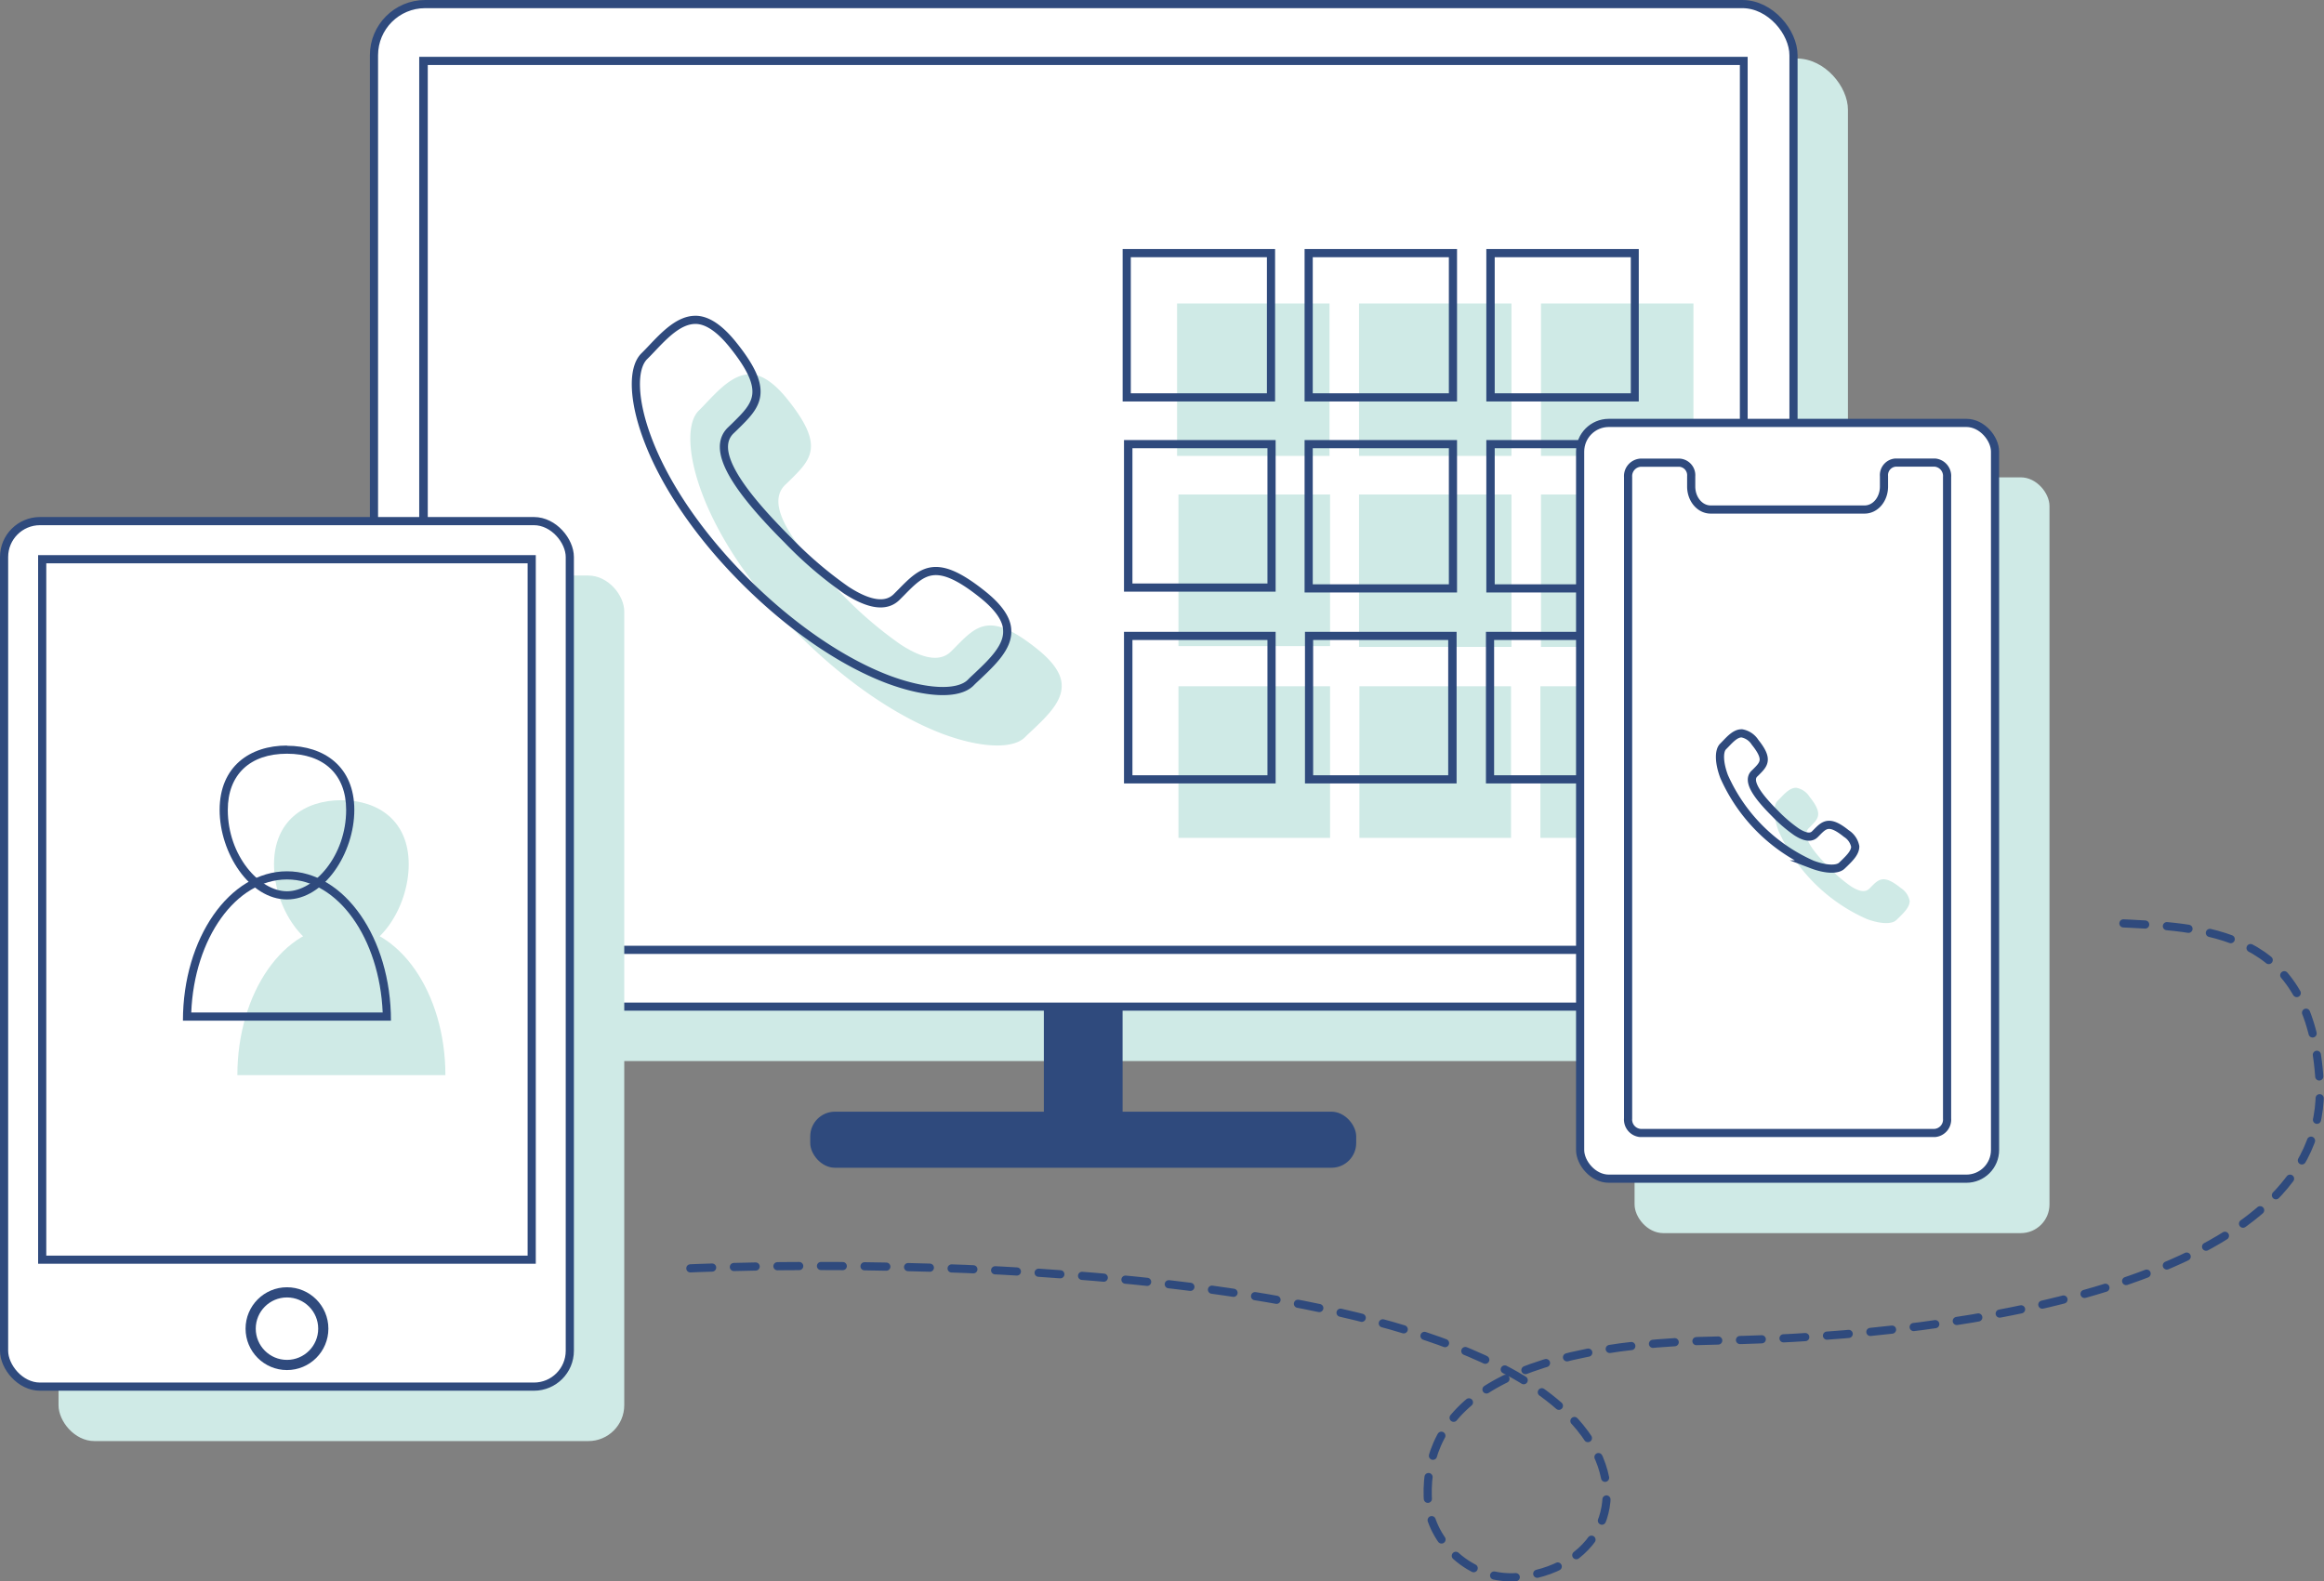 <svg xmlns="http://www.w3.org/2000/svg" viewBox="0 0 426.86 290.51"><rect x="0" y="0" width="426.86" height="290.51" fill="#808080" stroke="none"/><defs><style>.cls-1{fill:#cfeae6;}.cls-2,.cls-6{fill:#fff;}.cls-2,.cls-4,.cls-6,.cls-7{stroke:#2f4a7d;stroke-miterlimit:10;}.cls-2,.cls-4,.cls-7{stroke-width:1.5px;}.cls-3{fill:#2f4a7d;}.cls-4,.cls-5,.cls-7{fill:none;}.cls-6{stroke-width:1.87px;}.cls-7{stroke-linecap:round;stroke-dasharray:4;}</style></defs><title>illustration1</title><g id="Слой_2" data-name="Слой 2"><g id="Шар_1" data-name="Шар 1"><rect class="cls-1" x="78.69" y="10.75" width="260.73" height="184.17" rx="9.4" ry="9.4"/><rect class="cls-1" x="300.23" y="87.69" width="76.21" height="138.84" rx="5.27" ry="5.27"/><rect class="cls-2" x="68.69" y="0.75" width="260.73" height="184.17" rx="9.4" ry="9.4"/><rect class="cls-1" x="216.2" y="55.75" width="28" height="28"/><rect class="cls-1" x="249.62" y="55.75" width="28" height="28"/><rect class="cls-1" x="283.04" y="55.75" width="28" height="28"/><rect class="cls-1" x="216.45" y="90.84" width="27.85" height="27.85"/><rect class="cls-1" x="249.62" y="90.84" width="28" height="28"/><rect class="cls-1" x="283.04" y="90.84" width="28" height="28"/><rect class="cls-1" x="216.45" y="126.07" width="27.85" height="27.85"/><rect class="cls-1" x="249.69" y="126.07" width="27.85" height="27.85"/><rect class="cls-1" x="282.93" y="126.07" width="27.85" height="27.85"/><path class="cls-3" d="M232.7,47.25v25h-25v-25h25m1.5-1.5h-28v28h28v-28Z"/><path class="cls-3" d="M266.12,47.25v25h-25v-25h25m1.5-1.5h-28v28h28v-28Z"/><path class="cls-3" d="M319.57,11.94v161.8h-241V11.94h241m1.5-1.5H77v164.8h244V10.44Z"/><path class="cls-3" d="M299.54,47.25v25h-25v-25h25m1.5-1.5H273v28h28v-28Z"/><path class="cls-3" d="M232.8,82.34v24.85H208V82.34H232.8m1.5-1.5H206.45v27.85H234.3V80.84Z"/><path class="cls-3" d="M266.12,82.34v25h-25v-25h25m1.5-1.5h-28v28h28v-28Z"/><path class="cls-3" d="M299.54,82.34v25h-25v-25h25m1.5-1.5H273v28h28v-28Z"/><path class="cls-3" d="M232.8,117.57v24.85H208V117.57H232.8m1.5-1.5H206.45v27.85H234.3V116.07Z"/><path class="cls-3" d="M266,117.57v24.85H241.19V117.57H266m1.5-1.5H239.69v27.85h27.85V116.07Z"/><path class="cls-3" d="M299.28,117.57v24.85H274.43V117.57h24.85m1.5-1.5H272.93v27.85h27.85V116.07Z"/><rect class="cls-3" x="148.82" y="204.22" width="100.28" height="10.3" rx="4.54" ry="4.54"/><rect class="cls-3" x="191.73" y="185.4" width="14.46" height="26.84"/><rect class="cls-2" x="290.23" y="77.69" width="76.21" height="138.84" rx="5.27" ry="5.27"/><rect class="cls-1" x="10.75" y="105.73" width="103.91" height="159" rx="6.59" ry="6.59"/><rect class="cls-2" x="0.75" y="95.73" width="103.91" height="159" rx="6.59" ry="6.59"/><rect class="cls-2" x="-11.64" y="122.12" width="128.68" height="89.91" transform="translate(219.78 114.37) rotate(90)"/><path class="cls-2" d="M357.63,87.63V205.48a2.47,2.47,0,0,1-2.24,2.65H301.28a2.47,2.47,0,0,1-2.24-2.65V87.63A2.47,2.47,0,0,1,301.28,85h7.25a2.31,2.31,0,0,1,2.1,2.48v1.89c0,2.34,1.6,4.23,3.57,4.23h28.27c2,0,3.57-1.89,3.57-4.23V87.46a2.31,2.31,0,0,1,2.1-2.48h7.28A2.47,2.47,0,0,1,357.63,87.63Z"/><path class="cls-1" d="M195,125.89c.12,3-2.74,5.74-5.28,8.15-.49.47-1,.92-1.43,1.37-2.25,2.26-8.17,2-15.09-.57-8.54-3.22-17.87-9.63-26.28-18s-14.82-17.74-18-26.29c-2.6-6.92-2.84-12.85-.59-15.1.46-.45.91-.92,1.39-1.43,2.35-2.48,5-5.26,8-5.26h.19c2.07.08,4.3,1.6,6.64,4.49,7,8.67,4.5,11.09.41,15.11l-.79.76c-3.26,3.27.07,9.65,10.5,20.06a72.5,72.5,0,0,0,10.77,9.23c4.23,2.75,7.35,3.17,9.27,1.24l.79-.79c4-4.08,6.44-6.53,15.09.43C193.44,121.59,195,123.81,195,125.89Z"/><path class="cls-4" d="M185,115.89c.12,3-2.74,5.74-5.28,8.15-.49.47-1,.92-1.43,1.37-2.25,2.26-8.17,2-15.09-.57-8.54-3.22-17.87-9.63-26.28-18s-14.82-17.74-18-26.29c-2.6-6.92-2.84-12.85-.59-15.1.46-.45.91-.92,1.39-1.43,2.35-2.48,5-5.26,8-5.26h.19c2.07.08,4.3,1.6,6.64,4.49,7,8.67,4.5,11.09.41,15.11l-.79.76c-3.26,3.27.07,9.65,10.5,20.06a72.5,72.5,0,0,0,10.77,9.23c4.23,2.75,7.35,3.17,9.27,1.24l.79-.79c4-4.08,6.44-6.53,15.09.43C183.44,111.59,185,113.81,185,115.89Z"/><path class="cls-1" d="M350.76,165.51c0,1.1-1,2.09-1.92,3l-.52.5c-.82.82-3,.74-5.5-.21a31.74,31.74,0,0,1-16.14-16.14c-.95-2.52-1-4.68-.22-5.5l.51-.52c.86-.9,1.82-1.92,2.9-1.92h.07a3.64,3.64,0,0,1,2.42,1.64c2.53,3.16,1.64,4,.15,5.5l-.29.28c-1.19,1.19,0,3.51,3.82,7.31a26.4,26.4,0,0,0,3.92,3.36c1.54,1,2.68,1.15,3.38.45l.29-.29c1.46-1.49,2.35-2.38,5.5.16A3.63,3.63,0,0,1,350.76,165.51Z"/><path class="cls-4" d="M340.76,155.51c0,1.1-1,2.09-1.92,3l-.52.5c-.82.82-3,.74-5.5-.21a31.74,31.74,0,0,1-16.14-16.14c-.95-2.52-1-4.68-.22-5.5l.51-.52c.86-.9,1.82-1.92,2.9-1.92h.07a3.64,3.64,0,0,1,2.42,1.64c2.53,3.16,1.64,4,.15,5.5l-.29.28c-1.19,1.19,0,3.51,3.82,7.31a26.4,26.4,0,0,0,3.92,3.36c1.54,1,2.68,1.15,3.38.45l.29-.29c1.46-1.49,2.35-2.38,5.5.16A3.63,3.63,0,0,1,340.76,155.51Z"/><path class="cls-5" d="M180.76,89.18"/><circle class="cls-6" cx="52.71" cy="244.08" r="6.67"/><path class="cls-7" d="M126.8,233s134.4-6.31,163.43,29.25c10,12.25,3.73,25.55-10.67,27.38-9.83,1.25-16.75-6.88-17.25-13.38-1.16-15,9.27-29.28,53.6-30,46.15-.75,112.15-11.23,110.15-47.43-1.56-28.27-21-28.49-38-29.28"/><path class="cls-1" d="M81.81,197.51H43.6c0-15.16,8.55-27.44,19.11-27.44S81.81,182.35,81.81,197.51Z"/><path class="cls-1" d="M75.07,158.78c0,7.95-5.54,16.45-12.37,16.45s-12.37-8.5-12.37-16.45S55.87,147,62.71,147,75.07,150.83,75.07,158.78Z"/><path class="cls-3" d="M52.71,161.56c9.37,0,17,10.83,17.58,24.44H35.13c.53-13.61,8.21-24.44,17.58-24.44m0-1.5c-10.55,0-19.11,12.29-19.11,27.44H71.81c0-15.16-8.55-27.44-19.1-27.44Z"/><path class="cls-3" d="M52.71,138.46c6.81,0,10.87,3.86,10.87,10.32,0,8.42-5.84,14.95-10.87,14.95s-10.87-6.53-10.87-14.95c0-6.46,4.06-10.32,10.87-10.32m0-1.5c-6.83,0-12.37,3.87-12.37,11.82s5.54,16.45,12.37,16.45,12.37-8.5,12.37-16.45S59.54,137,52.71,137Z"/></g></g></svg>